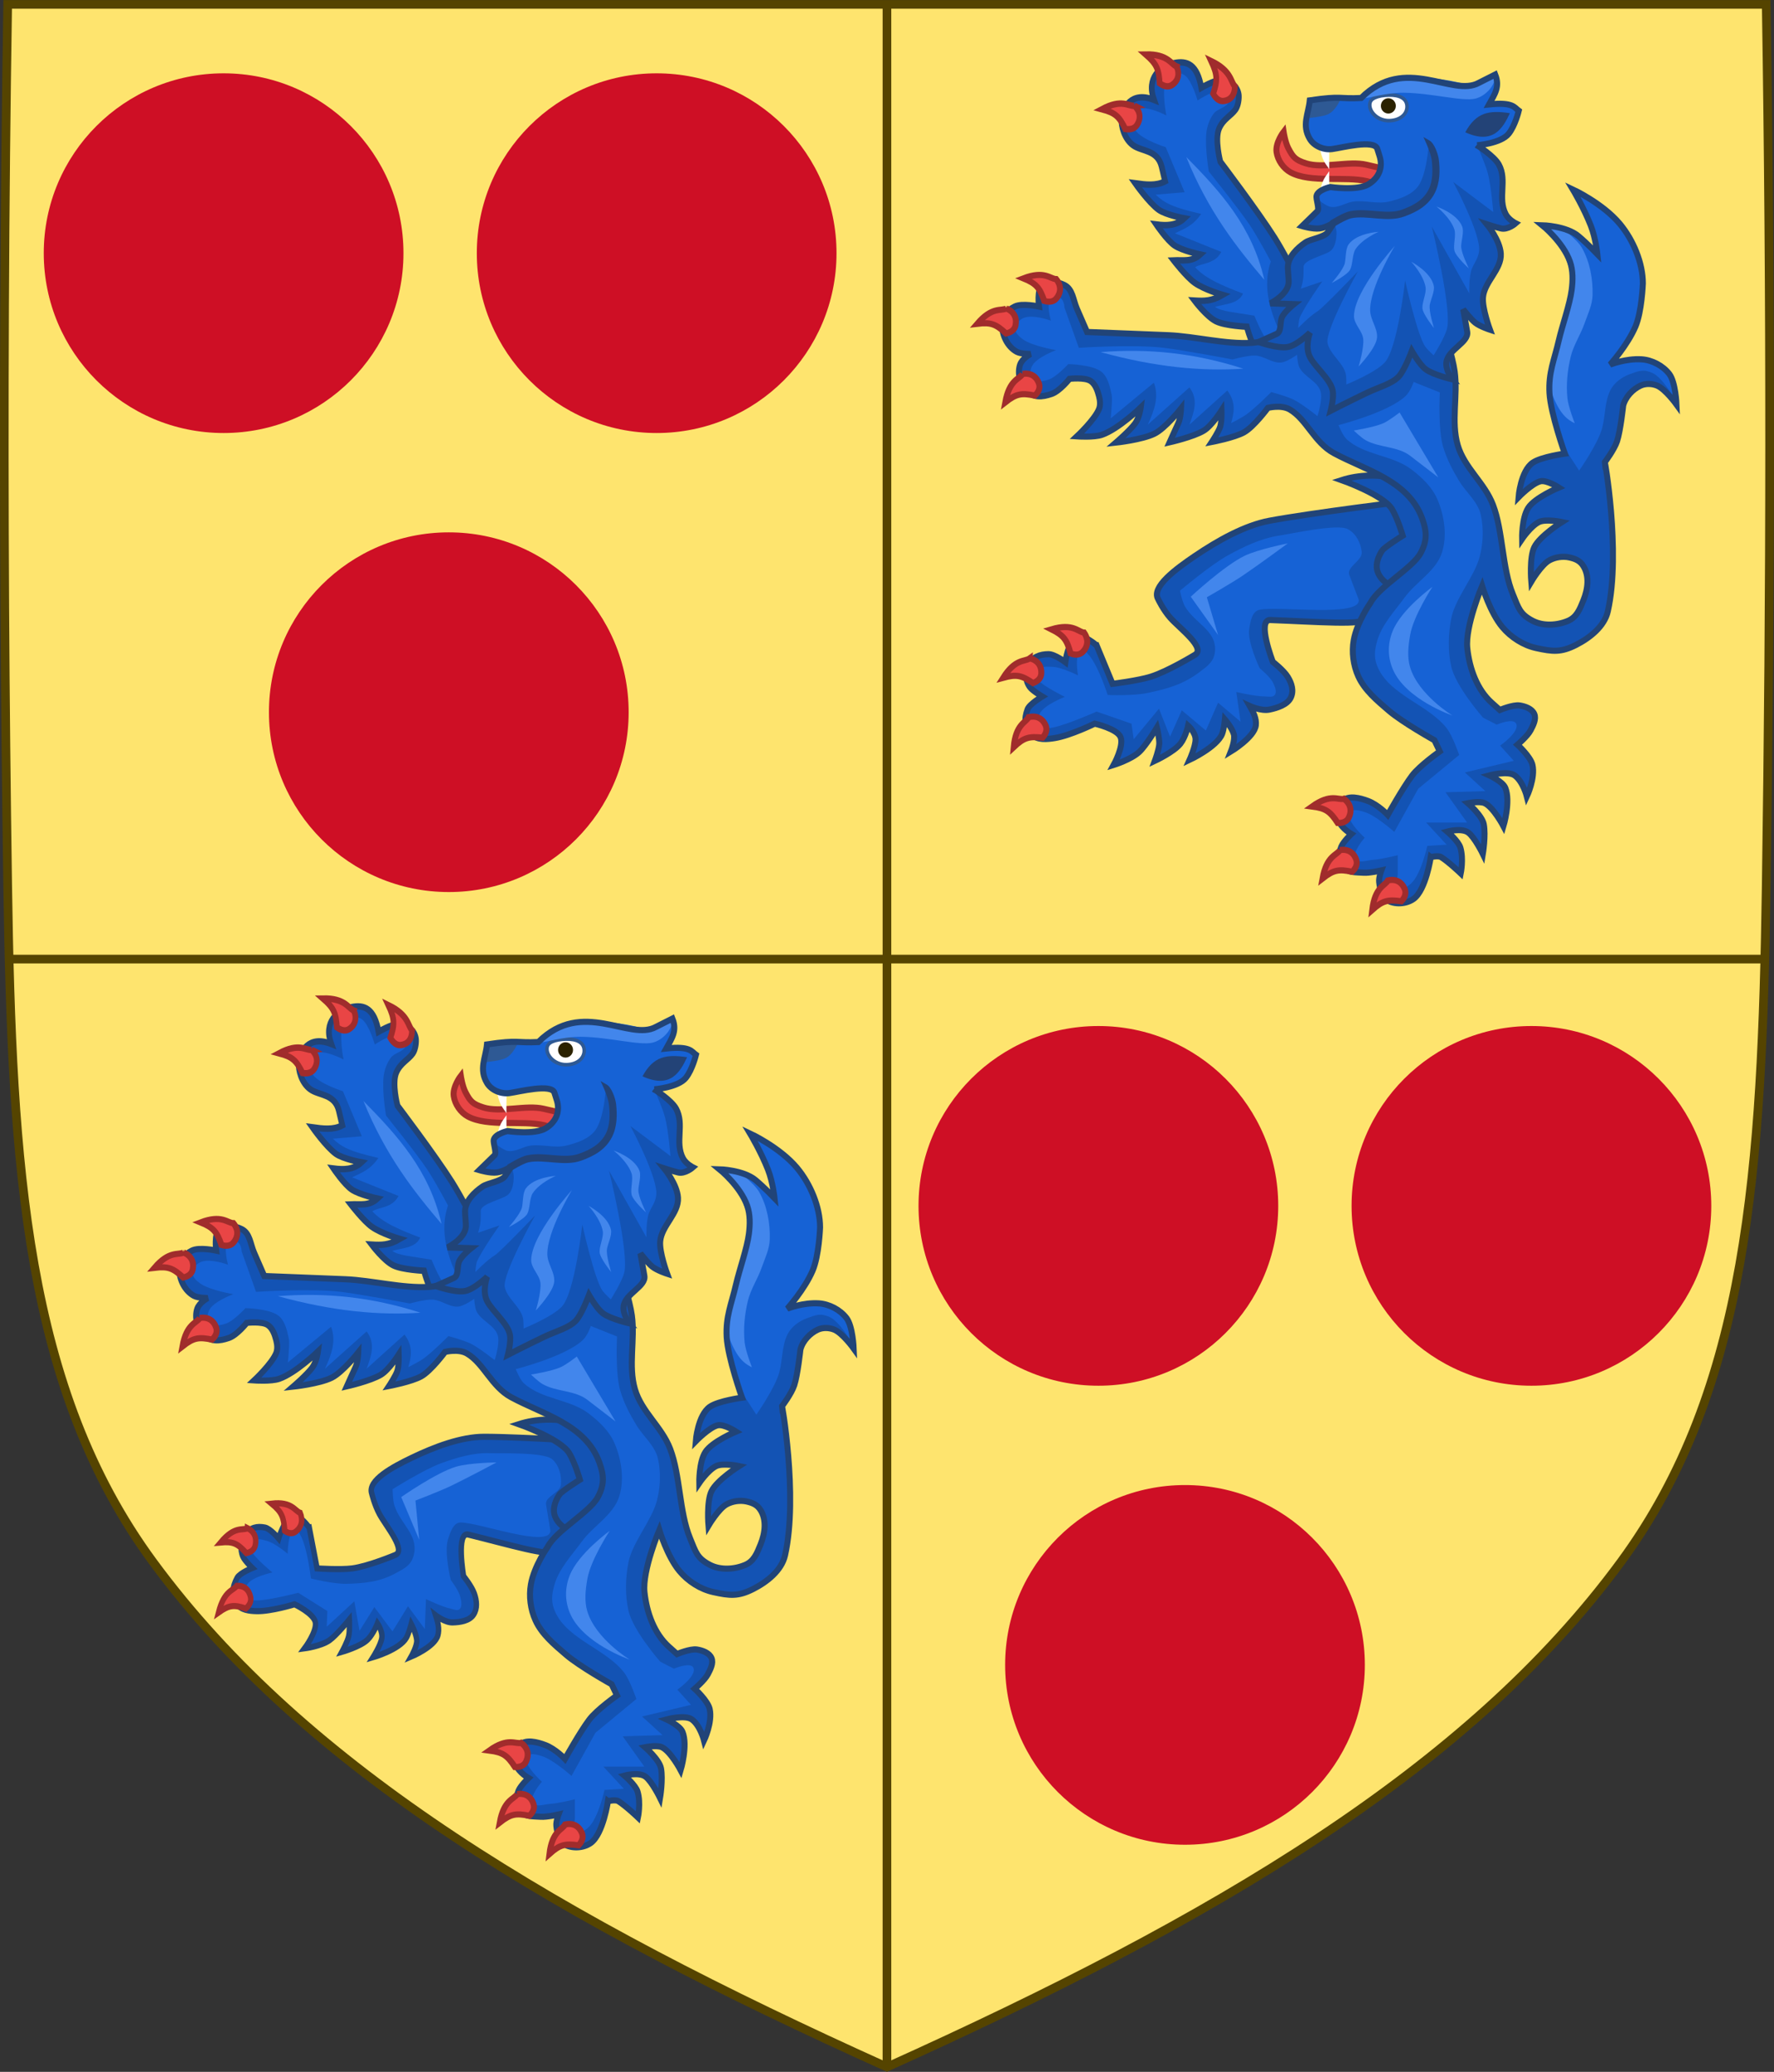 <?xml version="1.0" encoding="UTF-8" standalone="no"?>
<svg
   xmlns:dc="http://purl.org/dc/elements/1.1/"
   xmlns:cc="http://creativecommons.org/ns#"
   xmlns:rdf="http://www.w3.org/1999/02/22-rdf-syntax-ns#"
   xmlns:svg="http://www.w3.org/2000/svg"
   xmlns="http://www.w3.org/2000/svg"
   xmlns:xlink="http://www.w3.org/1999/xlink"
   width="409.65"
   height="478.438"
   id="svg2"
   version="1.1">
  <rect width="100%" height="100%" fill="#333333" stroke="none"/>
  <defs
     id="defs4" />
  <g
     id="layer1"
     transform="translate(581.211,493.719)"
     style="display:inline">
    <g
       style="stroke-width:0.888;stroke-miterlimit:4;stroke-dasharray:none"
       id="g11618-9-0-2"
       transform="matrix(1.127,0,0,1.127,186.794,233.424)" />
    <g
       transform="matrix(0.498,0,0,0.433,-1574.51,-418.026)"
       id="g13986"
       style="stroke-width:2.081;stroke-miterlimit:4;stroke-dasharray:none">
      <g
         id="g11522-8-0"
         style="fill:#ffffff;stroke-width:5.229;stroke-miterlimit:4;stroke-dasharray:none"
         transform="matrix(0.398,0,0,0.398,1325.348,39.327)" />
    </g>
    <g
       id="g20020">
      <path
         d="m -579.437,-492.709 c -0.737,46.42 -0.939,92.845 -0.669,139.267 0.125,21.389 0.349,42.777 0.669,64.164 0.975,65.329 4.234,116.31 33.501,156.172 35.255,48.019 93.988,82.671 169.54,116.716 75.551,-34.045 134.285,-68.698 169.54,-116.716 29.267,-39.863 32.526,-90.843 33.501,-156.172 1.012,-67.806 1.076,-135.623 0,-203.431 z"
         style="display:inline;opacity:1;vector-effect:none;fill:#fee46e;fill-opacity:1;stroke:none;stroke-width:1;stroke-linecap:butt;stroke-linejoin:miter;stroke-miterlimit:4;stroke-dasharray:none;stroke-dashoffset:0;stroke-opacity:1"
         id="path2177" />
      <g
         style="display:inline;stroke-width:0.845;stroke-miterlimit:4;stroke-dasharray:none"
         transform="matrix(1.62,-0.244,0.238,1.659,-1441.849,-902.339)"
         id="g42259-2-6-64-4-80">
        <path
           style="fill:#1353b4;fill-opacity:1;stroke:#214478;stroke-width:0.845;stroke-linecap:butt;stroke-linejoin:miter;stroke-miterlimit:4;stroke-dasharray:none;stroke-opacity:1"
           d="m 889.965,1223.91 1.45,5.555 c 0,0 3.626,0.092 5.459,-0.185 2.506,-0.38 6.562,-2.058 6.562,-2.058 1.818,-0.67 -1.538,-3.921 -2.64,-5.558 -0.85,-1.263 -1.327,-2.807 -1.327,-2.807 -0.76,-1.782 3.129,-3.776 5.923,-5.09 3.579,-1.684 7.658,-3.183 11.166,-3.305 5.975,-0.207 20.031,0.161 20.031,0.161 l 0.64,5.35 -4.299,7.061 -5.263,2.631 c 0.755,1.19 -6.984,-0.574 -12.971,-1.659 -1.918,-0.347 -0.478,5.752 -0.478,5.752 0,0 1.332,1.359 1.772,2.339 0.44,0.98 0.607,2.057 0,2.924 -0.607,0.866 -2.045,1.109 -3.216,1.169 -1.171,0.061 -2.649,-0.877 -2.649,-0.877 0.373,0.919 0.689,1.846 0.449,2.743 -0.425,1.588 -4.012,3.057 -4.012,3.057 0,0 0.875,-1.495 0.764,-2.292 -0.132,-0.954 -0.955,-2.197 -0.955,-2.197 0,0 -0.316,1.305 -0.669,1.91 -0.977,1.675 -5.062,2.865 -5.062,2.865 0,0 1.11,-1.7 1.242,-2.675 0.13,-0.96 -0.764,-2.006 -0.764,-2.006 0,0 -0.559,1.474 -1.433,2.292 -1.05,0.984 -3.916,1.815 -3.916,1.815 0,0 0.793,-1.415 0.955,-2.197 0.156,-0.748 0,-2.292 0,-2.292 0,0 -1.902,2.254 -2.961,2.961 -1.285,0.858 -3.821,1.242 -3.821,1.242 0,0 1.826,-2.351 1.528,-3.63 -0.287,-1.231 -3.343,-2.388 -3.343,-2.388 0,0 -3.612,1.116 -5.827,1.146 -1.098,0.015 -2.536,-0.046 -3.152,-0.955 -0.843,-1.243 -0.829,-2.224 -0.096,-3.534 0.367,-0.656 2.292,-1.433 2.292,-1.433 0,0 -1.228,-0.967 -1.528,-1.528 -0.542,-1.012 -0.359,-2.107 0.287,-3.057 0.679,-0.999 1.765,-1.223 2.961,-1.051 0.883,0.127 2.197,1.433 2.197,1.433 0,0 0.811,-2.803 2.006,-3.152 1.154,-0.337 2.696,1.52 2.696,1.52 z"
           id="path42187-6-7-1-7-2"
           transform="translate(-265.268,-795.882)" />
        <path
           style="fill:#1662d5;fill-opacity:1;stroke:none;stroke-width:0.845"
           d="m 927.447,1223.049 -0.821,-3.557 c -0.271,-1.173 2.133,-1.67 2.189,-2.873 0.06,-1.289 -0.443,-2.671 -1.497,-3.416 -1.373,-0.971 -8.041,-0.512 -9.723,-0.515 -2.567,0 -5.109,0.77 -7.524,1.641 -2.609,0.942 -7.387,3.83 -7.387,3.83 0,0 0.092,1.57 0.395,2.279 1.059,2.47 3.787,3.828 3.326,6.476 -0.282,1.62 -1.463,2.109 -2.627,2.736 -2.488,1.34 -4.839,1.618 -7.66,1.778 -2.099,0.119 -5.608,-0.547 -5.608,-0.547 0,0 -0.694,-4.059 -1.778,-5.745 -0.239,-0.371 -0.564,-1.002 -0.988,-0.881 -1.118,0.32 -0.984,3.347 -0.984,3.347 0,0 -2.119,-1.457 -3.347,-1.673 -0.846,-0.149 -1.492,-0.419 -1.969,0.295 -0.265,0.397 -0.477,0.991 -0.197,1.378 0.651,0.899 3.249,2.658 3.249,2.658 0,0 -3.097,0.669 -3.839,1.772 -0.392,0.582 -0.841,1.133 -0.394,1.673 0.397,0.48 1.347,0.53 1.969,0.492 2.178,-0.132 6.399,-1.28 6.399,-1.28 l 4.627,2.363 v 2.166 l 4.135,-3.642 0.984,4.036 2.166,-3.347 2.953,3.249 2.264,-3.544 2.756,3.052 v -4.135 c 0,0 2.515,0.982 3.839,1.181 0.487,0.073 1.129,0.348 1.477,0 0.394,-0.394 0.167,-1.141 0,-1.673 -0.275,-0.877 -1.575,-2.264 -1.575,-2.264 0,0 -1.213,-3.751 -0.689,-5.513 0.317,-1.064 0.761,-2.417 1.87,-2.461 2.844,-0.113 14.026,3.143 14.01,0.663 z"
           id="path42189-8-3-9-3-4"
           transform="translate(-265.268,-795.882)" />
        <path
           style="fill:#4286ec;fill-opacity:1;stroke:none;stroke-width:0.845"
           d="m 918.679,1213.922 c 0,0 -4.281,0.197 -6.29,0.812 -3.073,0.94 -8.319,4.464 -8.319,4.464 l 3.044,5.783 -0.812,-5.377 c 0,0 3.751,-1.419 5.479,-2.232 2.587,-1.217 6.899,-3.45 6.899,-3.45 z"
           id="path42191-5-7-5-3-8"
           transform="translate(-265.268,-795.882)" />
        <path
           id="path4318-6-3-4-6-98-1-7-3-5-9-0-9-2-3"
           d="m 615.112,428.408 c 1.054,0.417 1.511,1.276 1.29,2.325 -0.11,0.522 -0.515,0.942 -1.335,1.117 -1.427,-1.286 -2.111,-1.565 -4.06,-1.337 2.097,-2.399 3.351,-1.715 4.105,-2.105 z"
           style="fill:#e94545;fill-opacity:1;stroke:#a02c2c;stroke-width:0.845;stroke-linecap:butt;stroke-linejoin:miter;stroke-miterlimit:4;stroke-dasharray:none;stroke-opacity:1" />
        <path
           id="path4318-6-3-4-6-98-1-7-3-5-1-96-5-2-6-9"
           d="m 613.758,436.409 c 1.128,-0.117 1.93,0.433 2.219,1.465 0.144,0.513 -0.021,1.073 -0.668,1.608 -1.86,-0.48 -2.596,-0.411 -4.218,0.691 0.75,-3.097 2.178,-3.07 2.667,-3.764 z"
           style="fill:#e94545;fill-opacity:1;stroke:#a02c2c;stroke-width:0.845;stroke-linecap:butt;stroke-linejoin:miter;stroke-miterlimit:4;stroke-dasharray:none;stroke-opacity:1" />
        <path
           id="path4318-6-3-4-6-98-1-7-3-5-1-9-9-5-9-4-0"
           d="m 623.191,426.014 c 0.52,1.008 0.299,1.955 -0.558,2.6 -0.426,0.321 -1.007,0.371 -1.74,-0.037 -0.229,-1.907 -0.561,-2.567 -2.179,-3.678 3.157,-0.428 3.652,0.912 4.477,1.115 z"
           style="fill:#e94545;fill-opacity:1;stroke:#a02c2c;stroke-width:0.845;stroke-linecap:butt;stroke-linejoin:miter;stroke-miterlimit:4;stroke-dasharray:none;stroke-opacity:1" />
      </g>
      <g
         transform="matrix(0.498,0,0,0.433,-1370.686,-198.084)"
         id="g9859"
         style="stroke-width:2.081;stroke-miterlimit:4;stroke-dasharray:none" />
      <path
         d="m -579.327,-272.244 405.862,-8e-5 m -202.931,255.855 -1e-4,-476.319"
         style="fill:none;stroke:#554400;stroke-width:2;stroke-linecap:butt;stroke-linejoin:miter;stroke-miterlimit:4;stroke-opacity:1;stroke-dasharray:none"
         id="path7014-6-7-2-0-3-6-7-5" />
      <path
         id="path7014-6-7-28-1-6-9"
         style="display:inline;fill:none;stroke:#554400;stroke-width:2;stroke-miterlimit:4;stroke-dasharray:none"
         d="m -579.437,-492.709 c -0.737,46.42 -0.939,92.845 -0.669,139.267 0.125,21.389 0.349,42.777 0.669,64.164 0.975,65.329 4.234,116.31 33.501,156.172 35.255,48.019 93.988,82.671 169.54,116.716 75.551,-34.045 134.285,-68.698 169.54,-116.716 29.267,-39.863 32.526,-90.843 33.501,-156.172 1.012,-67.806 1.076,-135.623 0,-203.431 z" />
      <g
         style="display:inline;stroke-width:0.845;stroke-miterlimit:4;stroke-dasharray:none"
         id="g42615-3-5-0-6-3"
         transform="matrix(1.637,0,0,1.677,-423.612,-1080.166)">
        <g
           style="stroke-width:0.956;stroke-miterlimit:4;stroke-dasharray:none"
           transform="matrix(0.83,0.183,-0.168,0.904,-336.847,485.369)"
           id="g5915-74-6-4-6-8-4-52">
          <g
             style="stroke-width:0.956;stroke-miterlimit:4;stroke-dasharray:none"
             id="g5810-4-2-0-4-9-6-2">
            <path
               id="path13429-8-0-9-5-5-1-9-0-7"
               d="m 469.892,-189.443 c 0,0 -3.213,-0.025 -4.5,-0.778 -1.399,-0.819 -2.898,-3.715 -2.898,-3.715 0,0 -3.543,0.575 -5.172,0.222 -1.702,-0.369 -4.138,-2.315 -4.138,-2.315 1.627,-0.24 2.842,-0.486 4.418,-1.76 0,0 -3.136,-0.166 -4.922,-0.854 -1.555,-0.599 -4.093,-2.583 -4.093,-2.583 1.45,-0.36 3.018,-0.315 4.16,-1.733 0,0 -3.072,0.028 -4.463,-0.481 -1.389,-0.508 -3.595,-2.462 -3.595,-2.462 1.688,-0.147 3.294,-0.46 4.379,-1.824 0,0 -3.111,0.106 -4.429,-0.412 -1.82,-0.715 -4.604,-3.096 -4.604,-3.096 1.751,-0.132 3.492,-0.283 4.817,-1.276 l -0.984,-1.999 c -1.188,-2.413 -3.677,-1.562 -5.331,-2.227 -1.624,-0.653 -2.535,-2.434 -2.624,-3.432 -0.156,-1.761 0.744,-4.45 4.717,-3.889 -1.976,-3.011 0.081,-5.174 2.184,-6.04 2.02,-0.832 3.803,-0.605 5.175,2.69 0,0 1.843,-1.491 2.842,-1.712 1.39,-0.308 2.957,0.154 3.451,1.455 0.203,0.535 0.277,1.654 -0.064,2.322 -0.539,1.057 -1.726,1.781 -2.114,3.326 -0.439,1.75 1.178,4.803 1.178,4.803 0,0 7.637,6.05 11.15,9.364 1.869,1.763 5.264,5.579 5.264,5.579 l 0.188,-0.109 h 7.57 l 0.676,12.773 -8.238,0.161 z"
               style="fill:#1353b4;fill-opacity:1;stroke:#214478;stroke-width:0.956;stroke-linecap:butt;stroke-linejoin:miter;stroke-miterlimit:4;stroke-dasharray:none;stroke-opacity:1" />
            <path
               transform="translate(-265.268,-795.882)"
               id="path5784-15-1-2-8-0-2-37"
               d="m 728.67,600.086 c 0,0 2.143,3.009 3.344,3.582 1.149,0.549 3.344,0 3.344,0 l -0.716,-1.552 h -0.955 c -2.493,-2.995 -4.621,-6.515 -3.941,-10.509 0,0 -2.831,-3.14 -4.538,-4.657 -2.245,-1.995 -8.24,-6.448 -8.24,-6.448 0,0 -1.372,-3.327 -1.552,-5.612 -0.08,-1.012 0.13,-2.084 0.597,-2.985 0.479,-0.925 1.885,-1.261 2.149,-2.269 0.083,-0.317 -0.028,-0.704 -0.239,-0.955 -0.252,-0.3 -0.683,-0.501 -1.075,-0.478 -1.479,0.087 -3.821,2.269 -3.821,2.269 0,0 -1.465,-2.632 -2.747,-3.224 -0.542,-0.25 -1.24,-0.228 -1.791,0 -0.52,0.215 -1.032,0.655 -1.194,1.194 -0.514,1.712 1.075,5.254 1.075,5.254 0,0 -3.447,-0.876 -4.777,0 -0.506,0.334 -0.767,1.068 -0.716,1.672 0.055,0.66 0.536,1.286 1.075,1.672 1.467,1.052 5.254,1.314 5.254,1.314 l 4.418,5.971 -4.657,1.314 c 1.774,0.966 3.164,1.293 8.001,1.314 -0.985,2.07 -2.43,2.78 -3.702,3.702 l 8.12,1.194 c -0.706,2.032 -2.828,2.22 -3.821,3.105 2.053,1.366 5.296,1.839 8.598,2.269 -0.446,1.666 -2.554,2.085 -4.18,2.866 1.188,0.491 3.271,0.146 6.687,0 z"
               style="fill:#1662d5;fill-opacity:1;stroke:none;stroke-width:0.956" />
            <path
               style="fill:#4286ec;fill-opacity:1;stroke:none;stroke-width:0.956"
               d="m 463.964,-201.373 c -3.57,-7.416 -9.762,-11.437 -16.381,-15.396 5.162,7.196 10.969,11.617 16.381,15.396 z"
               id="path4316-0-8-5-4-4-6-2-9-9" />
          </g>
          <path
             id="path4318-6-3-4-5-9-8-0-2-9-02"
             d="m 453.421,-228.715 c 0.266,1.262 -0.267,2.173 -1.41,2.521 -0.568,0.173 -1.225,5.8e-4 -1.911,-0.713 0.33,-2.096 0.165,-2.919 -1.282,-4.714 3.617,0.771 3.755,2.373 4.603,2.905 z"
             style="fill:#e94545;fill-opacity:1;stroke:#a02c2c;stroke-width:0.956;stroke-linecap:butt;stroke-linejoin:miter;stroke-miterlimit:4;stroke-dasharray:none;stroke-opacity:1" />
          <path
             id="path4318-6-3-4-0-82-1-1-3-35-4-3"
             d="m 443.338,-229.692 c 0.765,1.039 0.657,2.089 -0.24,2.878 -0.446,0.393 -1.115,0.508 -2.034,0.143 -0.568,-2.045 -1.059,-2.725 -3.119,-3.76 3.612,-0.796 4.4,0.605 5.393,0.738 z"
             style="fill:#e94545;fill-opacity:1;stroke:#a02c2c;stroke-width:0.956;stroke-linecap:butt;stroke-linejoin:miter;stroke-miterlimit:4;stroke-dasharray:none;stroke-opacity:1" />
          <path
             id="path4318-6-3-4-6-98-1-6-4-3-1-9"
             d="m 437.61,-222.548 c 1.128,0.625 1.468,1.625 0.982,2.716 -0.241,0.543 -0.802,0.927 -1.789,0.978 -1.369,-1.622 -2.099,-2.036 -4.402,-2.117 2.951,-2.229 4.252,-1.285 5.21,-1.577 z"
             style="fill:#e94545;fill-opacity:1;stroke:#a02c2c;stroke-width:0.956;stroke-linecap:butt;stroke-linejoin:miter;stroke-miterlimit:4;stroke-dasharray:none;stroke-opacity:1" />
        </g>
        <g
           style="stroke-width:0.845;stroke-miterlimit:4;stroke-dasharray:none"
           transform="translate(-561.876,2.108)"
           id="g42169-4-1-4-5-9">
          <path
             style="fill:#1353b4;fill-opacity:1;stroke:#214478;stroke-width:0.845;stroke-linecap:butt;stroke-linejoin:miter;stroke-miterlimit:4;stroke-dasharray:none;stroke-opacity:1"
             d="m 667.084,427.241 c 0,0 -3.217,1.876 -5.272,0.993 -0.885,-0.38 -1.719,-1.199 -1.948,-2.135 -0.221,-0.907 0.189,-1.939 0.722,-2.705 0.341,-0.49 2.886,-2.043 2.886,-2.043 0,0 -0.687,-2.311 -1.508,-3.647 -1.209,-1.966 -7.101,-3.998 -7.101,-3.998 2.398,-0.752 5.192,-0.845 8.019,-0.175 l 4.783,5.838 z"
             id="path5636-6-8-0-3-2-9-7" />
          <path
             style="fill:#1353b4;fill-opacity:1;stroke:none;stroke-width:0.845"
             d="m 667.438,465.615 c 0,0 1.038,-0.251 1.452,0 1.06,0.643 2.772,2.244 2.772,2.244 0,0 0.42,-1.97 -0.05,-3.539 -0.278,-0.928 -1.856,-2.219 -1.856,-2.219 0,0 2.033,-0.538 2.961,0.132 0.914,0.66 2.062,2.953 2.062,2.953 0,0 0.434,-2.519 0.132,-4.091 -0.231,-1.201 -2.244,-2.904 -2.244,-2.904 0,0 1.659,-0.336 2.376,0 1.245,0.583 2.64,3.167 2.64,3.167 0,0 1.048,-3.395 0.264,-5.279 -0.362,-0.869 -2.244,-1.716 -2.244,-1.716 0,0 2.593,-0.685 3.563,0 1.182,0.835 1.716,2.904 1.716,2.904 0,0 1.223,-2.525 0.792,-4.355 -0.266,-1.131 -2.112,-2.772 -2.112,-2.772 0,0 1.422,-1.184 1.848,-1.98 0.362,-0.677 0.834,-1.539 0.528,-2.244 -0.316,-0.727 -1.28,-1.061 -2.064,-1.179 -0.946,-0.143 -2.801,0.623 -2.801,0.623 l -1.15,-1.006 c -2.025,-1.771 -3.131,-4.643 -3.441,-7.519 -0.321,-2.978 2.088,-8.563 2.088,-8.563 0,0 1.12,3.646 2.849,5.665 1.21,1.412 2.953,2.501 4.771,2.891 2.326,0.499 3.508,0.626 5.638,-0.434 1.922,-0.956 3.997,-2.534 4.481,-4.626 1.907,-8.225 -0.56,-21.541 -0.434,-20.528 0,0 1.331,-1.705 1.735,-2.891 0.482,-1.417 0.867,-4.915 0.867,-4.915 0.317,-1.187 1.336,-2.245 2.458,-2.747 0.704,-0.315 1.597,-0.285 2.313,0 1.172,0.467 2.747,2.602 2.747,2.602 0,0 -0.125,-3.061 -1.012,-4.192 -0.904,-1.154 -2.441,-1.93 -3.903,-2.024 -2.242,-0.144 -4.451,0.723 -4.451,0.723 0,0 2.437,-2.636 3.578,-5.242 0.903,-2.062 1.044,-5.939 1.044,-5.939 0,-2.81 -1.35,-5.974 -3.251,-8.199 -2.409,-2.82 -6.628,-4.734 -6.628,-4.734 0,0 1.533,2.496 2.529,4.975 0.689,1.715 0.928,3.921 0.928,3.921 0,0 -1.419,-1.446 -2.662,-2.466 -1.723,-1.414 -5.1,-1.501 -5.1,-1.501 0,0 2.931,2.311 3.903,5.02 0.435,1.213 0.408,2.58 0.241,3.858 -0.263,2.016 -1.346,4.969 -1.813,6.948 -0.653,2.766 -1.481,4.442 -1.322,7.279 0.161,2.868 2.165,8.341 2.165,8.341 0,0 -3.308,0.437 -4.52,1.246 -1.729,1.153 -2.01,4.753 -2.01,4.753 0,0 1.901,-1.913 3.09,-2.193 0.886,-0.209 2.592,0.864 2.592,0.864 0,0 -3.374,1.375 -4.32,2.808 -0.926,1.403 -0.864,4.271 -0.864,4.271 0,0 1.223,-1.766 2.376,-2.327 0.971,-0.472 3.24,0 3.24,0 0,0 -3.107,1.908 -3.888,3.456 -0.717,1.42 -0.432,4.752 -0.432,4.752 0,0 1.414,-2.329 2.559,-2.941 0.825,-0.442 1.893,-0.597 2.808,-0.399 0.85,0.184 1.506,0.448 1.977,1.18 0.858,1.332 0.689,3.089 0,4.752 -0.507,1.223 -0.937,2.301 -2.16,2.808 -1.53,0.634 -3.49,0.746 -4.968,0 -1.839,-0.927 -2.005,-1.776 -2.808,-3.672 -1.538,-3.629 -1.37,-8.643 -2.808,-12.313 -1.195,-3.049 -4.029,-5.071 -4.968,-8.208 -0.971,-3.242 0.037,-6.801 -0.432,-10.153 -0.291,-2.076 -1.437,-5.268 -1.728,-7.345 -0.23,-1.64 0,-3.672 0,-3.672 l -14.549,-0.758 -7.84,6.936 c 0,0 -2.988,0.815 -4.523,0.905 -3.725,0.217 -8.023,-0.902 -11.751,-1.053 -4.017,-0.163 -11.468,-0.446 -11.468,-0.446 l -1.431,-3.207 c -0.545,-1.222 -0.575,-2.692 -1.783,-3.268 -0.939,-0.448 -2.332,-0.679 -3.12,0 -0.759,0.653 -0.446,2.971 -0.446,2.971 0,0 -2.398,-0.509 -3.417,0 -1.107,0.554 -1.766,1.288 -1.783,2.525 -0.02,1.456 0.786,3.045 2.08,3.714 0.572,0.297 1.931,0.297 1.931,0.297 0,0 -1.181,0.584 -1.486,1.486 -0.392,1.161 -0.006,2.732 0.891,3.565 1.068,0.991 2.183,0.906 3.565,0.446 1.163,-0.388 2.525,-2.08 2.525,-2.08 0,0 2.136,-0.245 2.971,0.297 0.67,0.435 0.983,1.308 1.188,2.08 0.153,0.574 0.227,1.234 0,1.783 -0.616,1.488 -3.113,3.764 -3.113,3.764 0,0 2.412,0.163 3.527,-0.217 2.335,-0.795 5.474,-3.759 5.474,-3.759 0,0 -0.187,1.403 -0.795,2.202 -0.766,1.007 -2.704,2.632 -2.704,2.632 0,0 3.688,-0.39 5.427,-1.225 1.554,-0.746 3.755,-3.47 3.755,-3.47 0,0 -0.051,1.323 -0.376,2 -0.388,0.808 -1.233,2.652 -1.233,2.652 0,0 3.334,-0.737 4.81,-1.601 1.126,-0.658 2.506,-2.767 2.506,-2.767 0,0 0.055,1.441 -0.174,2.198 -0.206,0.682 -1.186,2.126 -1.186,2.126 0,0 3.184,-0.593 4.545,-1.336 1.39,-0.759 3.36,-3.36 3.36,-3.36 0,0 1.871,-0.467 3.077,0.216 2.38,1.347 3.449,4.545 6.231,6.016 4.52,2.391 10.536,3.765 12.462,9.024 0.664,1.813 0.708,3.026 -0.215,4.727 -1.128,2.078 -5.876,4.591 -7.09,6.875 0,0 -1.901,2.603 -2.363,5.157 -0.296,1.635 -0.054,3.434 0.645,4.942 0.895,1.932 2.667,3.357 4.297,4.727 1.947,1.636 6.446,4.082 6.446,4.082 l 0.759,1.54 c 0,0 -2.845,1.952 -3.91,3.332 -1.305,1.691 -3.431,5.411 -3.431,5.411 0,0 -1.321,-1.381 -2.783,-1.916 -1.129,-0.413 -2.737,-0.83 -3.606,0 -0.832,0.795 -0.886,1.749 -0.47,2.822 0.374,0.965 1.724,1.724 1.724,1.724 0,0 -1.121,1.041 -1.411,1.724 -0.349,0.823 -0.344,1.924 0.157,2.665 0.667,0.988 1.79,0.856 2.979,0.941 0.84,0.06 2.508,-0.314 2.508,-0.314 0,0 -0.381,0.987 -0.314,1.568 0.106,0.906 0.323,2.025 1.097,2.508 1.065,0.665 2.735,0.564 3.762,-0.157 1.745,-1.224 2.426,-5.759 2.426,-5.759 z"
             id="path41368-3-9-6-8-0" />
          <path
             style="fill:#1662d5;fill-opacity:1;stroke:none;stroke-width:0.845"
             d="m 916.718,1200.772 c 0,0 0.773,-2.324 0.427,-3.42 -0.447,-1.419 -2.332,-1.98 -2.992,-3.313 -0.257,-0.52 -0.321,-1.71 -0.321,-1.71 0,0 -1.419,0.992 -2.244,1.069 -1.248,0.116 -2.382,-0.903 -3.634,-0.962 -1.082,-0.051 -3.206,0.534 -3.206,0.534 0,0 -6.95,-1.277 -9.725,-1.603 -4.249,-0.499 -11.969,0 -11.969,0 l -2.03,-5.557 c 0,0 -0.01,-0.911 -0.534,-1.282 -0.378,-0.267 -1.068,-0.333 -1.389,0 -0.693,0.718 0,3.099 0,3.099 0,0 -2.644,-0.966 -3.954,-0.321 -0.524,0.258 -1.058,0.805 -1.069,1.389 -0.011,0.613 0.569,1.141 1.069,1.496 1.331,0.948 4.702,1.496 4.702,1.496 0,0 -2.873,1.024 -3.42,2.244 -0.233,0.52 -0.394,1.298 0,1.71 0.542,0.567 1.603,0.343 2.351,0.107 1.115,-0.351 2.779,-2.137 2.779,-2.137 0,0 3.452,0.058 4.702,1.069 0.855,0.691 1.152,1.919 1.389,2.992 0.161,0.731 0.034,1.497 0,2.244 -0.018,0.393 -0.107,1.176 -0.107,1.176 l 6.091,-4.916 c 0.772,1.924 0.059,3.847 -0.855,5.771 l 5.878,-5.13 c 1.318,1.71 0.621,3.42 0,5.13 l 5.343,-4.702 c 1.27,1.678 0.94,3.09 0.534,4.489 0,0 1.472,-0.709 2.137,-1.175 1.281,-0.899 3.527,-3.099 3.527,-3.099 0,0 2.196,0.57 3.206,1.069 1.196,0.591 3.313,2.244 3.313,2.244 z"
             id="path41979-4-0-15-6-3"
             transform="translate(-265.268,-795.882)" />
          <path
             id="path4316-0-8-5-4-3-4-7-7-4-9"
             d="m 640.98,398.358 c -6.883,-2.175 -13.382,-2.793 -20.121,-2.281 7.782,2.09 14.278,2.662 20.121,2.281 z"
             style="fill:#4286ec;fill-opacity:1;stroke:none;stroke-width:0.845" />
          <path
             style="fill:#1662d5;fill-opacity:1;stroke:none;stroke-width:0.845"
             d="m 936.705,1247.433 c 0,0 -0.908,-2.631 -1.766,-3.692 -2.591,-3.203 -7.812,-4.489 -9.63,-8.186 -0.661,-1.344 -0.586,-2.416 -0.161,-3.852 0.67,-2.263 2.445,-4.045 3.852,-5.939 1.63,-2.194 4.471,-3.654 5.297,-6.26 0.73,-2.304 0.314,-5.003 -0.642,-7.223 -0.734,-1.706 -2.199,-3.068 -3.692,-4.173 -2.694,-1.994 -6.663,-1.925 -9.149,-4.173 -0.551,-0.499 -1.124,-1.926 -1.124,-1.926 0,0 7.019,-1.728 9.47,-4.013 0.684,-0.637 1.124,-1.926 1.124,-1.926 l 3.692,1.444 c 0,0 -0.282,5.138 0.482,7.544 0.544,1.714 1.299,3.126 2.247,4.655 0.978,1.576 2.643,2.845 3.05,4.655 0.426,1.897 0.345,3.9 -0.161,5.778 -0.736,2.734 -3.467,5.728 -4.013,8.507 -0.422,2.152 -0.486,4.442 0,6.581 0.631,2.777 4.494,7.062 4.494,7.062 l 1.926,0.963 c 0,0 2.294,-0.961 2.729,-0.161 0.602,1.11 -2.247,3.05 -2.247,3.05 l 1.926,2.087 -6.902,1.605 2.889,2.568 -5.618,0.161 3.05,4.173 h -5.778 l 2.889,3.05 -2.729,0.161 c 0,0 -0.867,3.876 -2.247,5.136 -0.5,0.456 -1.377,1.038 -1.926,0.642 -0.521,-0.375 0,-1.284 0,-1.926 0,-0.856 0,-2.568 0,-2.568 0,0 -2.337,0.574 -3.531,0.642 -0.803,0.045 -1.992,0.528 -2.408,-0.161 -0.545,-0.902 1.284,-2.889 1.284,-2.889 0,0 -1.718,-1.529 -2.087,-2.568 -0.107,-0.302 -0.227,-0.736 0,-0.963 0.492,-0.492 1.42,-0.199 2.087,0 1.593,0.474 4.173,2.729 4.173,2.729 l 3.371,-5.939 z"
             id="path42069-3-0-8-2-8"
             transform="translate(-265.268,-795.882)" />
          <path
             style="fill:#1662d5;fill-opacity:1;stroke:none;stroke-width:0.845"
             d="m 966.903,1198.081 c 0,0 -1.587,-2.647 -2.914,-3.238 -1.282,-0.571 -1.917,-0.312 -3.238,0.162 -1.119,0.401 -2.229,1.199 -2.752,2.266 -0.785,1.599 -0.66,3.462 -1.133,5.18 -0.59,2.143 -3.238,5.828 -3.238,5.828 l -2.266,-3.4 v 0 0 0 l 0.271,0.308 -2.058,-5.603 v -4.002 l 1.487,-5.946 1.487,-5.489 v -2.859 l -1.258,-3.545 -2.973,-3.202 4.574,0.915 3.316,2.859 -1.144,-4.117 -2.058,-4.46 4.688,2.744 4.231,5.718 0.915,5.26 -1.715,6.175 -2.516,3.545 h 5.146 l 2.859,1.944 z"
             id="path42097-9-0-1-7-6"
             transform="translate(-265.268,-795.882)" />
          <path
             style="fill:#4286ec;fill-opacity:1;stroke:none;stroke-width:0.845"
             d="m 950.719,1174.542 c 0,0 2.562,1.779 3.316,3.087 1.112,1.931 1.555,4.291 1.487,6.518 -0.042,1.35 -0.688,2.616 -1.144,3.888 -0.559,1.56 -1.549,2.965 -1.944,4.574 -0.456,1.857 -0.659,3.816 -0.457,5.718 0.126,1.187 1.029,3.431 1.029,3.431 -1.182,-0.557 -2.363,-1.467 -3.545,-5.032 v -2.287 l 1.944,-5.718 1.487,-5.489 -0.229,-3.316 -2.173,-3.43 -1.715,-1.83 z"
             id="path42114-7-1-5-8-5"
             transform="translate(-265.268,-795.882)" />
          <path
             style="fill:none;stroke:#214478;stroke-width:0.845;stroke-linecap:butt;stroke-linejoin:miter;stroke-miterlimit:4;stroke-dasharray:none;stroke-opacity:1"
             d="m 667.438,465.615 c 0,0 1.038,-0.251 1.452,0 1.06,0.643 2.772,2.244 2.772,2.244 0,0 0.42,-1.97 -0.05,-3.539 -0.278,-0.928 -1.856,-2.219 -1.856,-2.219 0,0 2.033,-0.538 2.961,0.132 0.914,0.66 2.062,2.953 2.062,2.953 0,0 0.434,-2.519 0.132,-4.091 -0.231,-1.201 -2.244,-2.904 -2.244,-2.904 0,0 1.659,-0.336 2.376,0 1.245,0.583 2.64,3.167 2.64,3.167 0,0 1.048,-3.395 0.264,-5.279 -0.362,-0.869 -2.244,-1.716 -2.244,-1.716 0,0 2.593,-0.685 3.563,0 1.182,0.835 1.716,2.904 1.716,2.904 0,0 1.223,-2.525 0.792,-4.355 -0.266,-1.131 -2.112,-2.772 -2.112,-2.772 0,0 1.422,-1.184 1.848,-1.98 0.362,-0.677 0.834,-1.539 0.528,-2.244 -0.316,-0.727 -1.28,-1.061 -2.064,-1.179 -0.946,-0.143 -2.801,0.623 -2.801,0.623 l -1.15,-1.006 c -2.025,-1.771 -3.131,-4.643 -3.441,-7.519 -0.321,-2.978 2.088,-8.563 2.088,-8.563 0,0 1.12,3.646 2.849,5.665 1.21,1.412 2.953,2.501 4.771,2.891 2.326,0.499 3.508,0.626 5.638,-0.434 1.922,-0.956 3.997,-2.534 4.481,-4.626 1.907,-8.225 -0.56,-21.541 -0.434,-20.528 0,0 1.331,-1.705 1.735,-2.891 0.482,-1.417 0.867,-4.915 0.867,-4.915 0.317,-1.187 1.336,-2.245 2.458,-2.747 0.704,-0.315 1.597,-0.285 2.313,0 1.172,0.467 2.747,2.602 2.747,2.602 0,0 -0.125,-3.061 -1.012,-4.192 -0.904,-1.154 -2.441,-1.93 -3.903,-2.024 -2.242,-0.144 -4.451,0.723 -4.451,0.723 0,0 2.437,-2.636 3.578,-5.242 0.903,-2.062 1.044,-5.939 1.044,-5.939 0,-2.81 -1.35,-5.974 -3.251,-8.199 -2.409,-2.82 -6.628,-4.734 -6.628,-4.734 0,0 1.533,2.496 2.529,4.975 0.689,1.715 0.928,3.921 0.928,3.921 0,0 -1.419,-1.446 -2.662,-2.466 -1.723,-1.414 -5.1,-1.501 -5.1,-1.501 0,0 2.931,2.311 3.903,5.02 0.435,1.213 0.408,2.58 0.241,3.858 -0.263,2.016 -1.346,4.969 -1.813,6.948 -0.653,2.766 -1.481,4.442 -1.322,7.279 0.161,2.868 2.165,8.341 2.165,8.341 0,0 -3.308,0.437 -4.52,1.246 -1.729,1.153 -2.01,4.753 -2.01,4.753 0,0 1.901,-1.913 3.09,-2.193 0.886,-0.209 2.592,0.864 2.592,0.864 0,0 -3.374,1.375 -4.32,2.808 -0.926,1.403 -0.864,4.271 -0.864,4.271 0,0 1.223,-1.766 2.376,-2.327 0.971,-0.472 3.24,0 3.24,0 0,0 -3.107,1.908 -3.888,3.456 -0.717,1.42 -0.432,4.752 -0.432,4.752 0,0 1.414,-2.329 2.559,-2.941 0.825,-0.442 1.893,-0.597 2.808,-0.399 0.85,0.184 1.506,0.448 1.977,1.18 0.858,1.332 0.689,3.089 0,4.752 -0.507,1.223 -0.937,2.301 -2.16,2.808 -1.53,0.634 -3.49,0.746 -4.968,0 -1.839,-0.927 -2.005,-1.776 -2.808,-3.672 -1.538,-3.629 -1.37,-8.643 -2.808,-12.313 -1.195,-3.049 -4.029,-5.071 -4.968,-8.208 -0.971,-3.242 0.037,-6.801 -0.432,-10.153 -0.291,-2.076 -1.437,-5.268 -1.728,-7.345 -0.23,-1.64 0,-3.672 0,-3.672 l -14.549,-0.758 -7.84,6.936 c 0,0 -2.988,0.815 -4.523,0.905 -3.725,0.217 -8.023,-0.902 -11.751,-1.053 -4.017,-0.163 -11.468,-0.446 -11.468,-0.446 l -1.431,-3.207 c -0.545,-1.222 -0.575,-2.692 -1.783,-3.268 -0.939,-0.448 -2.332,-0.679 -3.12,0 -0.759,0.653 -0.446,2.971 -0.446,2.971 0,0 -2.398,-0.509 -3.417,0 -1.107,0.554 -1.766,1.288 -1.783,2.525 -0.02,1.456 0.786,3.045 2.08,3.714 0.572,0.297 1.931,0.297 1.931,0.297 0,0 -1.181,0.584 -1.486,1.486 -0.392,1.161 -0.006,2.732 0.891,3.565 1.068,0.991 2.183,0.906 3.565,0.446 1.163,-0.388 2.525,-2.08 2.525,-2.08 0,0 2.136,-0.245 2.971,0.297 0.67,0.435 0.983,1.308 1.188,2.08 0.153,0.574 0.227,1.234 0,1.783 -0.616,1.488 -3.113,3.764 -3.113,3.764 0,0 2.412,0.163 3.527,-0.217 2.335,-0.795 5.474,-3.759 5.474,-3.759 0,0 -0.187,1.403 -0.795,2.202 -0.766,1.007 -2.704,2.632 -2.704,2.632 0,0 3.688,-0.39 5.427,-1.225 1.554,-0.746 3.755,-3.47 3.755,-3.47 0,0 -0.051,1.323 -0.376,2 -0.388,0.808 -1.233,2.652 -1.233,2.652 0,0 3.334,-0.737 4.81,-1.601 1.126,-0.658 2.506,-2.767 2.506,-2.767 0,0 0.055,1.441 -0.174,2.198 -0.206,0.682 -1.186,2.126 -1.186,2.126 0,0 3.184,-0.593 4.545,-1.336 1.39,-0.759 3.36,-3.36 3.36,-3.36 0,0 1.871,-0.467 3.077,0.216 2.38,1.347 3.449,4.545 6.231,6.016 4.52,2.391 10.536,3.765 12.462,9.024 0.664,1.813 0.708,3.026 -0.215,4.727 -1.128,2.078 -5.876,4.591 -7.09,6.875 0,0 -1.901,2.603 -2.363,5.157 -0.296,1.635 -0.054,3.434 0.645,4.942 0.895,1.932 2.667,3.357 4.297,4.727 1.947,1.636 6.446,4.082 6.446,4.082 l 0.759,1.54 c 0,0 -2.845,1.952 -3.91,3.332 -1.305,1.691 -3.431,5.411 -3.431,5.411 0,0 -1.321,-1.381 -2.783,-1.916 -1.129,-0.413 -2.737,-0.83 -3.606,0 -0.832,0.795 -0.886,1.749 -0.47,2.822 0.374,0.965 1.724,1.724 1.724,1.724 0,0 -1.121,1.041 -1.411,1.724 -0.349,0.823 -0.344,1.924 0.157,2.665 0.667,0.988 1.79,0.856 2.979,0.941 0.84,0.06 2.508,-0.314 2.508,-0.314 0,0 -0.381,0.987 -0.314,1.568 0.106,0.906 0.323,2.025 1.097,2.508 1.065,0.665 2.735,0.564 3.762,-0.157 1.745,-1.224 2.426,-5.759 2.426,-5.759 z"
             id="path41368-8-1-5-8-8-7" />
          <path
             style="fill:#e94545;fill-opacity:1;stroke:#a02c2c;stroke-width:0.845;stroke-linecap:butt;stroke-linejoin:miter;stroke-miterlimit:4;stroke-dasharray:none;stroke-opacity:1"
             d="m 614.587,386.026 c 0.729,0.869 0.721,1.841 0.027,2.659 -0.345,0.406 -0.901,0.583 -1.706,0.346 -0.643,-1.81 -1.112,-2.381 -2.933,-3.109 2.986,-1.111 3.763,0.087 4.612,0.104 z"
             id="path4318-6-3-4-6-98-1-7-5-1-2-2-6" />
          <path
             style="fill:#e94545;fill-opacity:1;stroke:#a02c2c;stroke-width:0.845;stroke-linecap:butt;stroke-linejoin:miter;stroke-miterlimit:4;stroke-dasharray:none;stroke-opacity:1"
             d="m 607.565,390.07 c 1.054,0.417 1.511,1.276 1.29,2.325 -0.11,0.522 -0.515,0.942 -1.335,1.117 -1.427,-1.286 -2.111,-1.565 -4.06,-1.337 2.097,-2.399 3.351,-1.715 4.105,-2.105 z"
             id="path4318-6-3-4-6-98-1-7-3-6-6-1-9-2" />
          <path
             style="fill:#e94545;fill-opacity:1;stroke:#a02c2c;stroke-width:0.845;stroke-linecap:butt;stroke-linejoin:miter;stroke-miterlimit:4;stroke-dasharray:none;stroke-opacity:1"
             d="m 609.866,399.081 c 1.12,-0.18 1.951,0.325 2.297,1.34 0.172,0.505 0.039,1.072 -0.578,1.642 -1.884,-0.376 -2.614,-0.267 -4.173,0.924 0.577,-3.133 2.004,-3.186 2.454,-3.906 z"
             id="path4318-6-3-4-6-98-1-7-3-8-5-2-1-3-70" />
          <path
             style="fill:#4286ec;fill-opacity:1;stroke:none;stroke-width:0.845"
             d="m 921.841,1202.756 c 0,0 1.036,0.985 1.656,1.325 1.943,1.067 4.519,0.823 6.292,2.153 l 3.974,2.981 -5.464,-8.942 c 0,0 -1.473,1.13 -2.318,1.49 -1.305,0.557 -4.14,0.994 -4.14,0.994 z"
             id="path42093-7-3-0-6-3"
             transform="translate(-265.268,-795.882)" />
          <path
             style="fill:#4286ec;fill-opacity:1;stroke:none;stroke-width:0.845"
             d="m 932.936,1224.283 c 0,0 -4.409,3.106 -5.63,6.127 -0.685,1.696 -0.703,3.445 0,5.133 1.762,4.235 8.445,6.458 8.445,6.458 0,0 -4.775,-2.839 -5.961,-6.624 -0.446,-1.422 -0.262,-3.004 0,-4.471 0.477,-2.665 3.146,-6.624 3.146,-6.624 z"
             id="path42095-1-4-2-4-9"
             transform="translate(-265.268,-795.882)" />
          <path
             style="fill:#e94545;fill-opacity:1;stroke:#a02c2c;stroke-width:0.845;stroke-linecap:butt;stroke-linejoin:miter;stroke-miterlimit:4;stroke-dasharray:none;stroke-opacity:1"
             d="m 655.184,457.591 c 0.923,0.659 1.159,1.602 0.692,2.567 -0.232,0.48 -0.726,0.79 -1.565,0.763 -1.076,-1.592 -1.673,-2.027 -3.619,-2.275 2.613,-1.824 3.665,-0.858 4.491,-1.055 z"
             id="path4318-6-3-4-6-98-1-7-0-64-6-2-6-9" />
          <path
             style="fill:#e94545;fill-opacity:1;stroke:#a02c2c;stroke-width:0.845;stroke-linecap:butt;stroke-linejoin:miter;stroke-miterlimit:4;stroke-dasharray:none;stroke-opacity:1"
             d="m 654.625,464.649 c 1.12,-0.179 1.95,0.327 2.296,1.342 0.172,0.505 0.038,1.072 -0.579,1.642 -1.884,-0.378 -2.614,-0.269 -4.174,0.92 0.58,-3.133 2.007,-3.185 2.458,-3.904 z"
             id="path4318-6-3-4-6-98-1-7-0-0-8-1-93-0-9" />
          <path
             style="fill:#e94545;fill-opacity:1;stroke:#a02c2c;stroke-width:0.845;stroke-linecap:butt;stroke-linejoin:miter;stroke-miterlimit:4;stroke-dasharray:none;stroke-opacity:1"
             d="m 661.385,468.827 c 1.106,-0.249 1.967,0.204 2.375,1.196 0.203,0.493 0.105,1.068 -0.475,1.675 -1.904,-0.259 -2.626,-0.105 -4.108,1.18 0.382,-3.163 1.804,-3.304 2.208,-4.051 z"
             id="path4318-6-3-4-6-98-1-7-0-6-3-1-9-6-1" />
        </g>
        <g
           style="stroke-width:0.845;stroke-miterlimit:4;stroke-dasharray:none"
           transform="translate(-561.785,3.167)"
           id="g41846-5-5-9-0-7">
          <path
             style="fill:#e94545;fill-opacity:1;stroke:#a02c2c;stroke-width:0.845;stroke-linecap:butt;stroke-linejoin:miter;stroke-miterlimit:4;stroke-dasharray:none;stroke-opacity:1"
             d="m 665.659,370.841 c 0,0 -5.265,-1.13 -7.395,-1.622 -2.494,-0.577 -6.109,0.581 -8.548,-0.197 -1.435,-0.458 -1.787,-0.781 -2.488,-2.114 -0.433,-0.824 -0.647,-2.225 -0.647,-2.225 0,0 -1.183,1.493 -0.996,2.792 0.162,1.129 0.971,2.256 1.978,2.792 2.807,1.495 7.704,0.502 10.802,1.222 2.163,0.503 4.786,3.557 4.786,3.557 z"
             id="path41257-7-4-8-9-2" />
          <g
             style="stroke-width:0.845;stroke-miterlimit:4;stroke-dasharray:none"
             id="g41341-5-1-15-1-3">
            <path
               style="fill:#ffffff;stroke:none;stroke-width:0.845"
               d="m 651.574,373.614 c 0.398,-2.459 0.929,-2.703 1.438,-3.514 l 0.023,3.461 -1.46,0.053 z"
               id="path5213-8-7-1-6-8-8-9-5-6" />
            <path
               style="fill:#ffffff;stroke:none;stroke-width:0.845"
               d="m 651.574,366.307 c 0.398,2.459 0.929,2.703 1.438,3.514 l 0.023,-3.461 -1.46,-0.053 z"
               id="path5213-8-7-1-9-1-1-1-5" />
          </g>
          <path
             style="fill:#1662d5;fill-opacity:1;stroke:none;stroke-width:0.845"
             d="m 643.048,393.625 2.534,-1.107 c 0.717,-0.313 0.46,-1.539 0.735,-2.23 0.314,-0.788 1.72,-1.876 1.72,-1.876 l -3.333,-0.107 c 0,0 2.417,-1.155 2.58,-2.795 0.042,-0.416 -0.111,-1.732 -0.107,-2.15 0.009,-1.432 1.281,-2.646 2.473,-3.44 0.755,-0.503 2.795,-0.706 3.225,-1.505 l 0.753,-1.398 c 0,0 -1.035,0.723 -2.025,0.851 -0.966,0.124 -2.473,-0.323 -2.473,-0.323 l 2.15,-2.043 c 0.338,-0.321 -0.232,-1.701 -0.108,-2.15 0.226,-0.815 1.935,-1.183 1.935,-1.183 0,0 3.59,0.67 5.167,-0.26 1.505,-0.888 2.249,-2.613 1.755,-4.138 l -0.335,-1.032 c -0.419,-1.292 -5.133,0.436 -6.479,0.616 -1.181,0.158 -2.324,-0.378 -2.945,-1.395 -1.155,-1.889 -0.192,-3.778 0,-5.667 l 7.162,-0.329 c 2.662,-3.491 10.328,-3.227 15.815,-1.552 1.277,-0.744 0.449,-0.984 3.118,-1.728 0,0 0.811,0.715 0.564,2.053 -0.103,0.559 -1.501,1.75 -1.444,2.206 0.037,0.298 0.89,-0.531 1.823,-0.447 1.177,0.105 2.482,1.101 2.441,1.37 -0.13,0.854 -0.459,2.333 -1.246,3.107 -0.595,0.586 -1.608,0.511 -2.109,0.931 -0.597,0.501 -2.524,0.635 -2.524,0.635 0,0 2.406,1.473 3.07,2.651 1.228,2.178 -0.212,4.637 0.977,6.837 0.422,0.782 1.395,1.256 1.395,1.256 0,0 -1.095,0.944 -2.093,0.698 -0.914,-0.226 -1.953,-0.558 -1.953,-0.558 0,0 1.838,2.175 1.953,4.046 0.133,2.164 -2.315,3.841 -2.511,6 -0.138,1.517 0.977,4.465 0.977,4.465 0,0 -1.401,-0.442 -2.093,-0.977 -0.575,-0.444 -1.674,-1.814 -1.674,-1.814 l 0.558,3.07 c 0.268,1.474 -2.678,2.427 -2.93,4.186 -0.162,1.132 0.837,2.372 0.837,2.372 0,0 -2.687,-0.604 -3.767,-1.395 -0.856,-0.627 -1.953,-2.511 -1.953,-2.511 0,0 -0.98,2.576 -1.814,3.488 -0.934,1.022 -2.911,1.518 -4.506,2.265 -2.719,1.274 -5.121,2.478 -5.121,2.478 0,0 0.484,-1.791 0.279,-2.791 -0.317,-1.548 -2.47,-3.208 -3.209,-4.604 -0.747,-1.413 0,-3.349 0,-3.349 0,0 -1.774,1.692 -3.07,1.953 -1.422,0.287 -4.172,-0.678 -4.172,-0.678 z"
             id="path40887-4-7-3-6-5" />
          <g
             transform="matrix(-1,0.027,0.027,1,1331.985,556.108)"
             id="g4855-3-2-5-7-8-3-1-8"
             style="stroke-width:0.845;stroke-miterlimit:4;stroke-dasharray:none">
            <path
               id="path4045-9-52-54-4-4-6-9-1"
               d="m 932.789,583.073 c 0,0.912 -1.039,1.895 -2.397,1.895 -1.358,0 -2.212,-0.739 -2.212,-1.651 0,-0.912 0.855,-1.406 2.212,-1.406 1.358,0 2.397,0.25 2.397,1.161 z"
               style="fill:#ffffff;fill-opacity:1;stroke:none;stroke-width:0.845"
               transform="matrix(1.143,0,0,1.149,-398.532,-883.005)" />
            <circle
               transform="matrix(1.111,0,0,1.111,-368.512,-860.465)"
               id="path4827-0-2-2-3-6-6-4-4"
               style="fill:#2b2200;fill-opacity:1;stroke:none;stroke-width:0.845"
               cx="930.146"
               cy="582.826"
               r="0.948" />
            <path
               id="path4045-8-5-7-1-1-8-7-2-7"
               d="m 664.781,-214.688 c -0.806,0 -1.503,0.159 -2,0.469 -0.497,0.309 -0.781,0.805 -0.781,1.406 0,0.601 0.291,1.147 0.781,1.531 0.491,0.384 1.179,0.625 2,0.625 1.673,0 2.969,-1.201 2.969,-2.438 0,-0.618 -0.39,-1.055 -0.938,-1.281 -0.547,-0.226 -1.24,-0.312 -2.031,-0.312 z m 0,0.5 c 0.76,0 1.409,0.102 1.844,0.281 0.434,0.179 0.625,0.383 0.625,0.812 0,0.858 -1.039,1.938 -2.469,1.938 -0.73,0 -1.302,-0.198 -1.688,-0.5 -0.386,-0.302 -0.594,-0.71 -0.594,-1.156 0,-0.446 0.183,-0.764 0.562,-1 0.38,-0.236 0.973,-0.375 1.719,-0.375 z"
               style="color:#000000;font-style:normal;font-variant:normal;font-weight:normal;font-stretch:normal;font-size:medium;line-height:normal;font-family:'Bitstream Vera Sans';-inkscape-font-specification:'Bitstream Vera Sans';text-indent:0;text-align:start;text-decoration:none;text-decoration-line:none;letter-spacing:normal;word-spacing:normal;text-transform:none;writing-mode:lr-tb;direction:ltr;text-anchor:start;display:inline;overflow:visible;visibility:visible;fill:#2e5994;fill-opacity:1;fill-rule:nonzero;stroke:none;stroke-width:0.845;marker:none;enable-background:accumulate" />
          </g>
          <path
             style="fill:#1353b4;fill-opacity:1;stroke:none;stroke-width:0.845"
             d="m 673.869,366.538 c 0,0 2.406,1.473 3.07,2.651 1.228,2.178 -0.212,4.637 0.977,6.837 0.422,0.782 1.395,1.256 1.395,1.256 0,0 -1.095,0.944 -2.093,0.698 -0.914,-0.226 -1.953,-0.558 -1.953,-0.558 0,0 1.838,2.175 1.953,4.046 0.133,2.164 -2.315,3.841 -2.511,6 -0.138,1.517 0.977,4.465 0.977,4.465 0,0 -1.401,-0.442 -2.093,-0.977 -0.575,-0.444 -1.674,-1.814 -1.674,-1.814 l 0.558,3.07 c 0.268,1.474 -2.678,2.427 -2.93,4.186 -0.162,1.132 0.837,2.372 0.837,2.372 0,0 -2.687,-0.604 -3.767,-1.395 -0.856,-0.627 -1.953,-2.511 -1.953,-2.511 0,0 -0.98,2.576 -1.814,3.488 -0.934,1.022 -2.911,1.518 -4.506,2.265 -2.719,1.274 -5.121,2.478 -5.121,2.478 0,0 0.484,-1.791 0.279,-2.791 -0.317,-1.548 -2.47,-3.208 -3.209,-4.604 -0.747,-1.413 0,-3.349 0,-3.349 0,0 -1.774,1.692 -3.07,1.953 -1.422,0.287 -4.172,-0.678 -4.172,-0.678 l 2.534,-1.107 c 0.717,-0.313 0.46,-1.539 0.735,-2.23 0.314,-0.788 1.72,-1.876 1.72,-1.876 l -3.333,-0.107 c 0,0 2.417,-1.155 2.58,-2.795 0.042,-0.416 -0.111,-1.732 -0.107,-2.15 0.009,-1.432 1.281,-2.646 2.473,-3.44 0.755,-0.503 2.795,-0.706 3.225,-1.505 l 0.753,-1.398 c 0,0 0.453,0.925 0.414,1.731 -0.038,0.794 -0.174,1.719 -0.754,2.262 -0.727,0.68 -3.896,1.244 -3.895,2.262 10e-4,1.329 0.008,1.776 -0.377,3.015 l 3.015,-1.005 c 0,0 -2.405,3.308 -3.141,4.9 -0.214,0.462 -0.251,1.508 -0.251,1.508 0,0 1.682,-1.692 2.705,-2.278 0.751,-0.429 5.713,-5.512 5.713,-5.512 0,0 -4.717,8.222 -4.272,9.926 0.399,1.529 2.019,2.519 2.513,4.02 0.171,0.519 0.126,1.633 0.126,1.633 0,0 4.042,-1.593 5.403,-3.015 1.833,-1.916 2.89,-11.308 2.89,-11.308 0,0 1.756,7.743 2.89,9.172 0.331,0.418 1.131,1.131 1.131,1.131 0,0 1.493,-2.266 1.885,-3.644 0.748,-2.634 -2.136,-14.072 -2.136,-14.072 l 5.277,9.172 c 0,0 -0.072,-2.347 0.377,-3.392 0.41,-0.956 0.862,-1.357 1.005,-2.387 0.323,-2.321 -3.644,-9.549 -3.644,-9.549 l 5.654,4.146 c 0,0 -0.302,-3.559 -0.754,-5.277 -0.357,-1.356 -1.531,-3.917 -1.531,-3.917 z"
             id="path40887-7-4-3-4-6-5-1" />
          <path
             style="fill:#1353b4;fill-opacity:1;stroke:none;stroke-width:0.845"
             d="m 651.321,373.909 c 0,0 1.189,1.005 1.921,1.115 1.09,0.164 2.127,-0.619 3.222,-0.744 1.662,-0.189 3.392,0.389 5.019,0 1.464,-0.35 3.083,-0.872 4.028,-2.045 1.285,-1.596 1.549,-5.949 1.549,-5.949 l 0.62,0.682 0.248,3.036 -0.682,3.284 -2.417,2.169 -2.85,0.929 -3.594,-0.31 h -2.293 l -2.045,1.053 -2.417,0.929 -2.231,-0.682 1.921,-1.859 z"
             id="path40954-5-4-6-1-3" />
          <path
             style="color:#000000;font-style:normal;font-variant:normal;font-weight:normal;font-stretch:normal;font-size:medium;line-height:normal;font-family:'Bitstream Vera Sans';-inkscape-font-specification:'Bitstream Vera Sans';text-indent:0;text-align:start;text-decoration:none;text-decoration-line:none;letter-spacing:normal;word-spacing:normal;text-transform:none;writing-mode:lr-tb;direction:ltr;text-anchor:start;display:inline;overflow:visible;visibility:visible;fill:#234377;fill-opacity:1;stroke:none;stroke-width:0.845;marker:none;enable-background:accumulate"
             d="m 666.294,365.399 c 0,0 0.273,0.537 0.562,1.219 0.289,0.681 0.567,1.517 0.625,2 0.164,1.377 0.144,2.872 -0.438,4 -0.748,1.451 -2.091,2.189 -3.75,2.781 -1.045,0.373 -2.221,0.32 -3.469,0.219 -1.247,-0.101 -2.559,-0.263 -3.875,0 -0.598,0.119 -1.255,0.451 -1.812,0.75 -0.557,0.299 -1,0.562 -1,0.562 l 0.531,0.844 c 0,0 0.414,-0.25 0.938,-0.531 0.523,-0.281 1.174,-0.585 1.531,-0.656 1.11,-0.221 2.355,-0.071 3.625,0.031 1.27,0.102 2.59,0.177 3.875,-0.281 1.747,-0.624 3.372,-1.486 4.281,-3.25 0.732,-1.421 0.738,-3.092 0.562,-4.563 -0.085,-0.715 -0.625,-2.254 -1.304,-2.632 z"
             id="path40948-4-8-2-0-8" />
          <path
             style="fill:#2e5994;fill-opacity:1;stroke:none;stroke-width:0.845"
             d="m 650.154,360.248 -0.335,2.57 c 0,0 2.125,-0.178 2.953,-0.518 1.257,-0.515 1.933,-2.332 1.933,-2.332 z"
             id="path41163-0-5-4-9-4" />
          <path
             style="fill:#4286ec;fill-opacity:1;stroke:none;stroke-width:0.845"
             d="m 659.139,358.615 2.277,-0.754 2.168,-0.479 5.257,0.471 4.055,0.715 3.794,-1.576 c -1.616,-0.058 -0.414,-0.092 -0.398,0.6 0.013,0.563 -1.053,2.139 -2.677,2.523 -1.801,0.427 -6.154,-0.771 -10.087,-0.813 -2.568,-0.027 -4.958,0.802 -6.34,0.86 z"
             id="path41167-6-1-8-6-8" />
          <path
             style="fill:none;stroke:#214478;stroke-width:0.845;stroke-linecap:butt;stroke-linejoin:miter;stroke-miterlimit:4;stroke-dasharray:none;stroke-opacity:1"
             d="m 673.869,366.538 c 0,0 2.406,1.473 3.07,2.651 1.228,2.178 -0.212,4.637 0.977,6.837 0.422,0.782 1.395,1.256 1.395,1.256 0,0 -1.095,0.944 -2.093,0.698 -0.914,-0.226 -1.953,-0.558 -1.953,-0.558 0,0 1.838,2.175 1.953,4.046 0.133,2.164 -2.315,3.841 -2.511,6 -0.138,1.517 0.977,4.465 0.977,4.465 0,0 -1.401,-0.442 -2.093,-0.977 -0.575,-0.444 -1.674,-1.814 -1.674,-1.814 l 0.558,3.07 c 0.268,1.474 -2.678,2.427 -2.93,4.186 -0.162,1.132 0.837,2.372 0.837,2.372 0,0 -2.687,-0.604 -3.767,-1.395 -0.856,-0.627 -1.953,-2.511 -1.953,-2.511 0,0 -0.98,2.576 -1.814,3.488 -0.934,1.022 -2.911,1.518 -4.506,2.265 -2.719,1.274 -5.121,2.478 -5.121,2.478 0,0 0.484,-1.791 0.279,-2.791 -0.317,-1.548 -2.47,-3.208 -3.209,-4.604 -0.747,-1.413 0,-3.349 0,-3.349 0,0 -1.774,1.692 -3.07,1.953 -1.422,0.287 -4.172,-0.678 -4.172,-0.678 v 4e-5 l 2.534,-1.107 c 0.717,-0.313 0.46,-1.539 0.735,-2.23 0.314,-0.788 1.72,-1.876 1.72,-1.876 l -3.333,-0.107 c 0,0 2.417,-1.155 2.58,-2.795 0.042,-0.416 -0.111,-1.732 -0.107,-2.15 0.009,-1.432 1.281,-2.646 2.473,-3.44 0.755,-0.503 2.795,-0.706 3.225,-1.505 l 0.87,-1.281 c 0,0 -1.093,0.723 -2.083,0.851 -0.966,0.124 -2.473,-0.323 -2.473,-0.323 l 2.15,-2.043 c 0.338,-0.321 -0.232,-1.701 -0.108,-2.15 0.226,-0.815 1.935,-1.183 1.935,-1.183 0,0 3.802,0.553 5.378,-0.378 1.505,-0.888 2.069,-2.343 1.575,-3.867 l -0.335,-1.032 c -0.419,-1.292 -4.989,-0.136 -6.335,0.044 -1.181,0.158 -2.558,-0.378 -3.179,-1.395 -1.155,-1.889 -0.192,-3.417 0,-5.306 4.583,-0.658 4.077,-0.166 7.247,-0.325 6.231,-6.043 12.873,-0.047 16.601,-2.089 l 2.311,-1.14 c 0.691,1.704 -0.074,2.701 -0.871,4.115 3.444,-0.355 3.578,0.449 4.194,0.871 0,0 -0.497,2.03 -1.425,3.166 -1.088,1.332 -4.458,1.589 -4.458,1.589 z"
             id="path40887-7-1-8-3-0-0" />
          <path
             style="fill:#234377;fill-opacity:1;stroke:none;stroke-width:0.845"
             d="m 672.209,364.748 c 1.554,-2.787 3.383,-3.057 6.289,-2.631 -0.981,2.068 -2.355,4.385 -6.289,2.631 z"
             id="path41165-9-2-1-6-4" />
          <path
             style="fill:#4286ec;fill-opacity:1;stroke:none;stroke-width:0.845"
             d="m 662.256,380.407 c 0,0 -5.726,6.151 -5.746,9.648 -0.006,1.134 1.175,2.017 1.301,3.144 0.142,1.275 -0.65,3.794 -0.65,3.794 0,0 2.518,-2.559 2.602,-4.011 0.073,-1.267 -0.945,-2.417 -0.976,-3.686 -0.077,-3.176 3.469,-8.889 3.469,-8.889 z"
             id="path41169-0-9-0-1-6" />
          <path
             style="fill:#4286ec;fill-opacity:1;stroke:none;stroke-width:0.845"
             d="m 653.366,385.502 c 0,0 2.21,-1.093 2.602,-1.843 0.386,-0.739 0.293,-2.126 0.759,-2.818 0.974,-1.448 3.252,-2.385 3.252,-2.385 0,0 -3.06,0.153 -4.228,1.734 -0.451,0.61 -0.374,1.862 -0.542,2.602 -0.204,0.898 -1.843,2.71 -1.843,2.71 z"
             id="path41171-9-8-7-9-0" />
          <path
             style="fill:#4286ec;fill-opacity:1;stroke:none;stroke-width:0.845"
             d="m 667.795,391.703 c 0,0 -1.579,-1.893 -1.634,-2.738 -0.054,-0.832 0.592,-2.063 0.446,-2.885 -0.305,-1.718 -2.01,-3.497 -2.01,-3.497 0,0 2.736,1.378 3.165,3.296 0.165,0.741 -0.411,1.854 -0.557,2.599 -0.177,0.904 0.589,3.224 0.589,3.224 z"
             id="path41171-1-1-2-8-0-3" />
          <path
             style="fill:#4286ec;fill-opacity:1;stroke:none;stroke-width:0.845"
             d="m 672.708,383.488 c 0,0 -1.852,-1.626 -2.037,-2.453 -0.182,-0.814 0.266,-2.13 -0.005,-2.919 -0.567,-1.651 -2.526,-3.144 -2.526,-3.144 0,0 2.916,0.938 3.636,2.768 0.278,0.706 -0.12,1.895 -0.149,2.653 -0.035,0.921 1.08,3.094 1.08,3.094 z"
             id="path41171-1-2-2-9-1-2-2" />
        </g>
      </g>
      <g
         transform="translate(-206)"
         id="g5055">
        <circle
           r="41.531"
           cy="-329.256"
           cx="-271.575"
           id="path5040"
           style="color:#000000;display:inline;overflow:visible;visibility:visible;opacity:1;vector-effect:none;fill:#ce0f25;fill-opacity:1;fill-rule:nonzero;stroke:none;stroke-width:0.7;stroke-linecap:butt;stroke-linejoin:miter;stroke-miterlimit:4;stroke-dasharray:none;stroke-dashoffset:0;stroke-opacity:1;marker:none;marker-start:none;marker-mid:none;marker-end:none;enable-background:accumulate" />
        <use
           height="100%"
           width="100%"
           transform="translate(-52,-106)"
           id="use5042"
           xlink:href="#path5040"
           y="0"
           x="0" />
        <use
           x="0"
           y="0"
           xlink:href="#path5040"
           id="use5044"
           transform="translate(48,-106)"
           width="100%"
           height="100%" />
      </g>
      <g
         id="g2659"
         transform="translate(-4,220)">
        <use
           x="0"
           y="0"
           xlink:href="#path5040"
           id="use2655"
           transform="translate(-52,-106)"
           width="100%"
           height="100%" />
        <use
           height="100%"
           width="100%"
           transform="translate(48,-106)"
           id="use2657"
           xlink:href="#path5040"
           y="0"
           x="0" />
        <use
           transform="translate(-32)"
           height="100%"
           width="100%"
           id="use2661"
           xlink:href="#path5040"
           y="0"
           x="0" />
      </g>
      <use
         style="stroke-width:1.05"
         height="100%"
         width="100%"
         transform="matrix(0.891,0.183,-0.166,0.983,-274.784,257.907)"
         id="use2665"
         xlink:href="#g42259-2-6-64-4-80"
         y="0"
         x="0" />
      <use
         height="100%"
         width="100%"
         transform="translate(-190,218)"
         id="use2667"
         xlink:href="#g42615-3-5-0-6-3"
         y="0"
         x="0" />
    </g>
  </g>
</svg>
